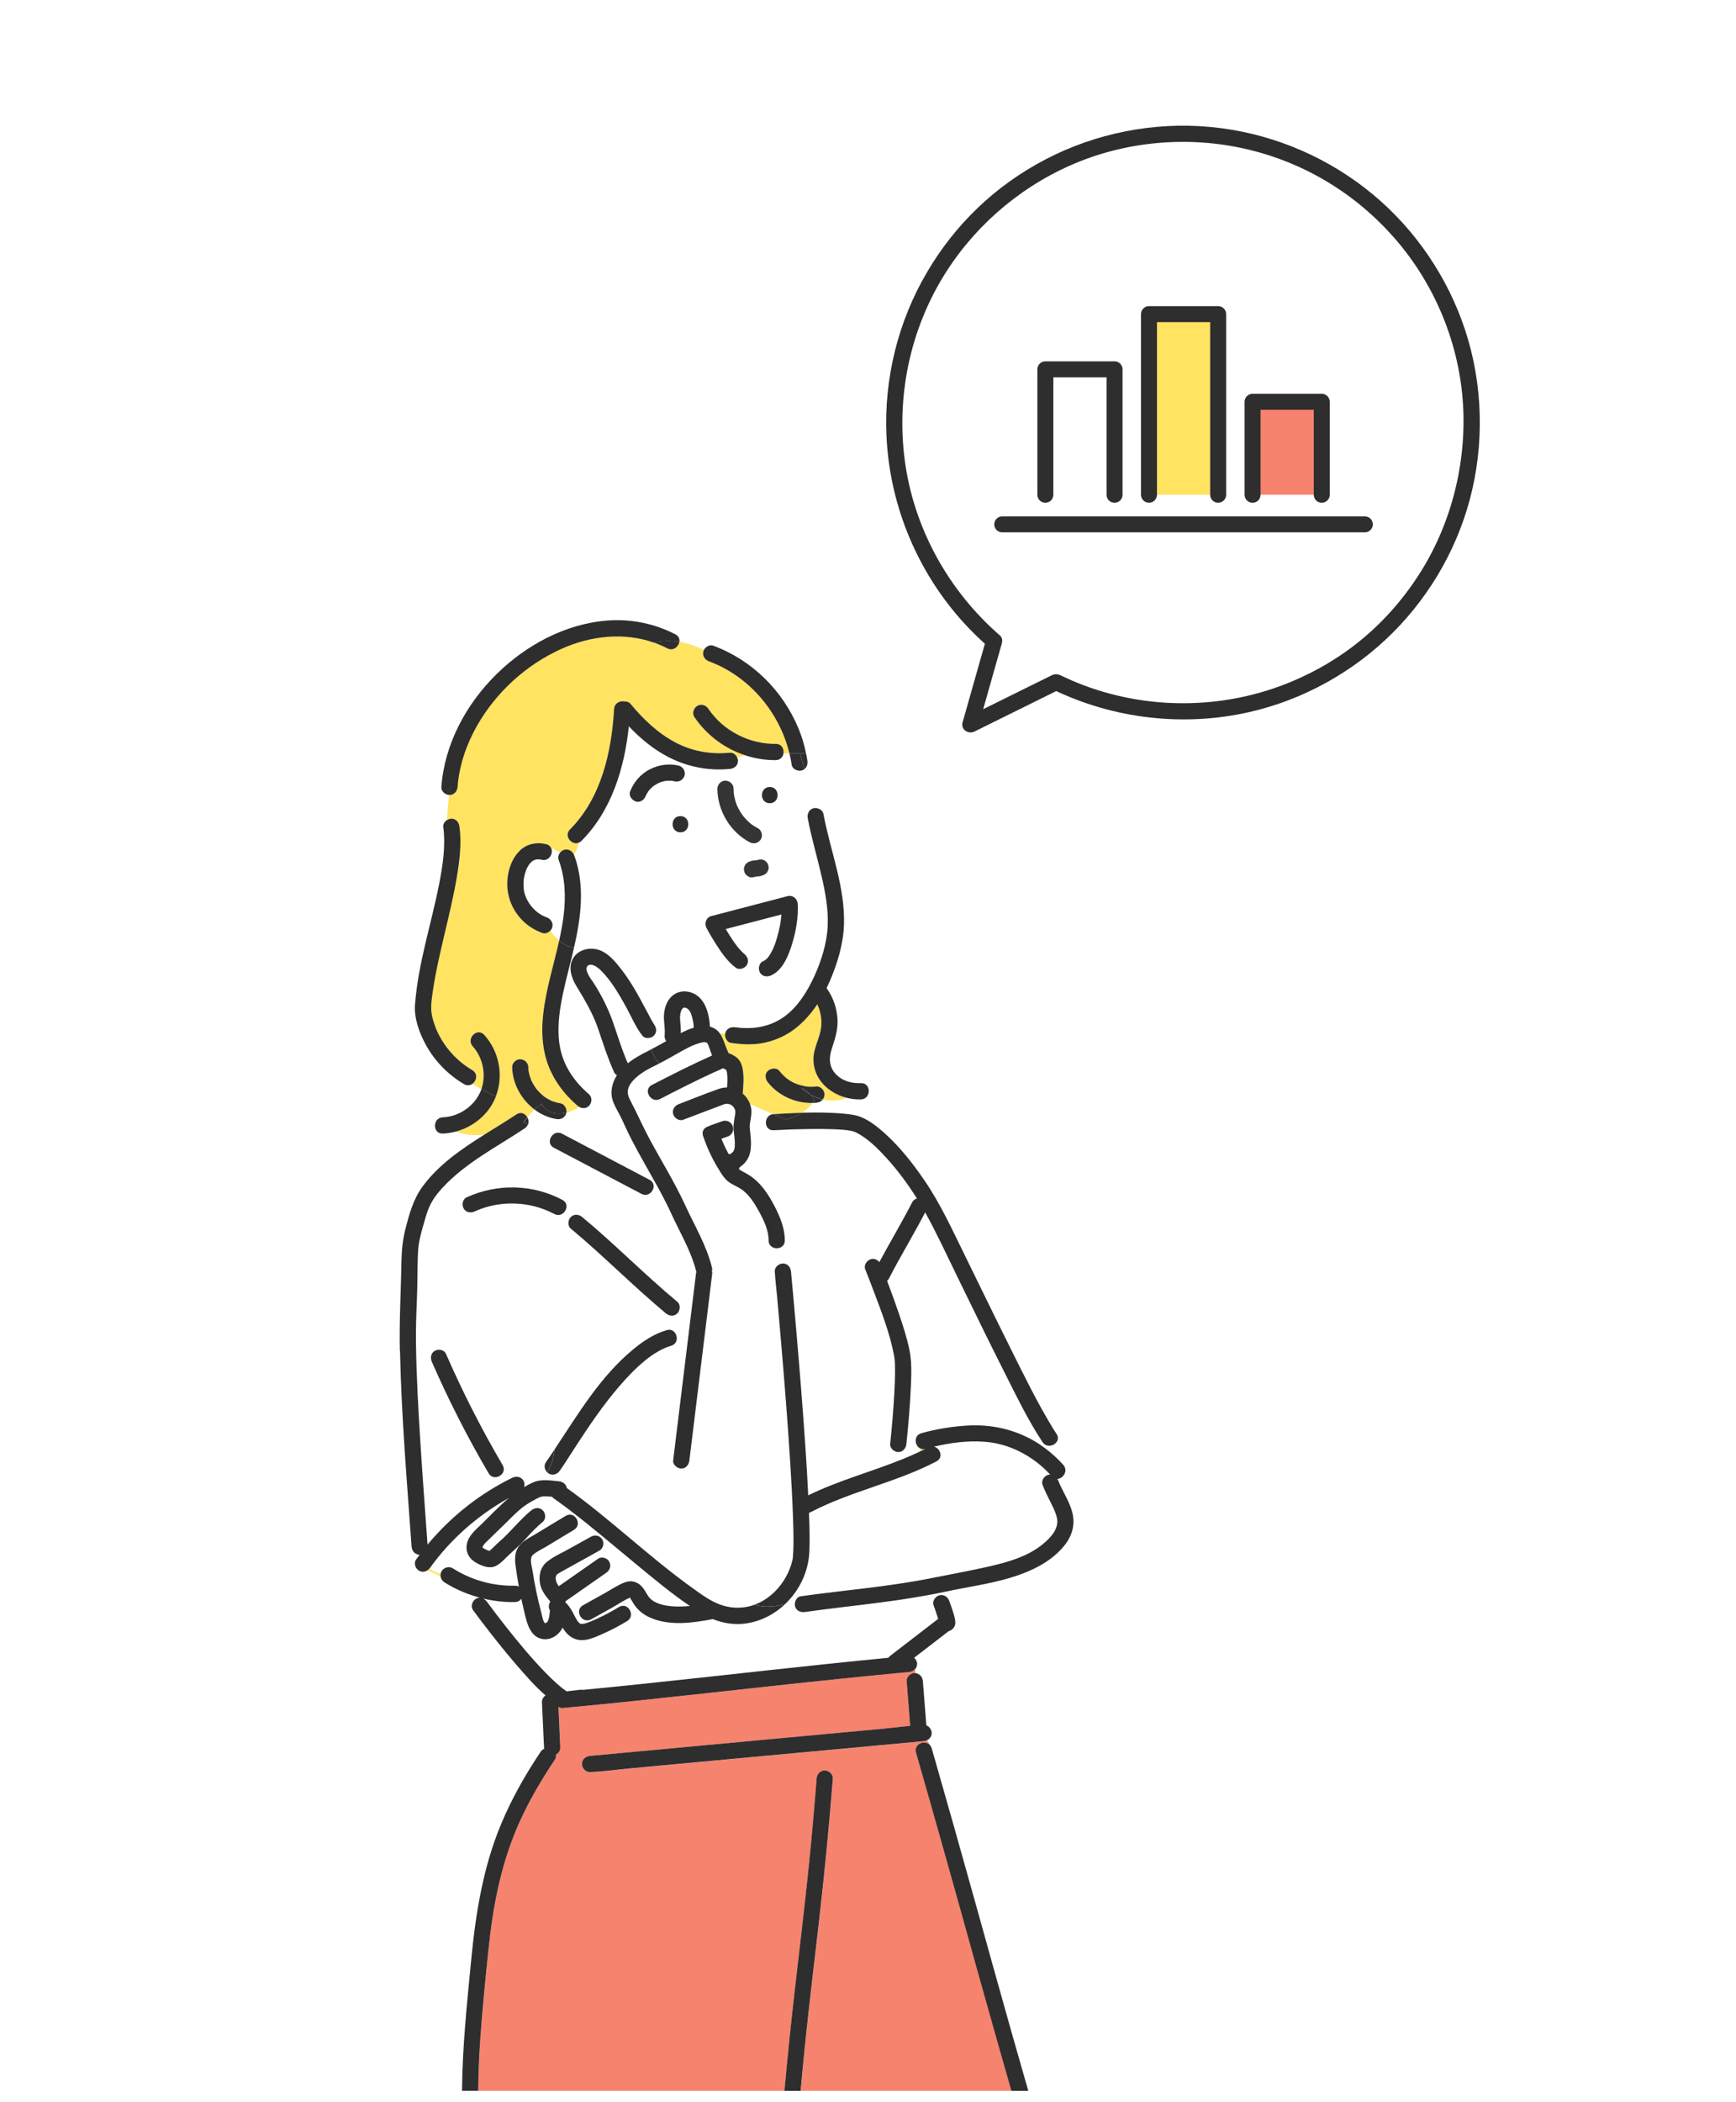 <svg fill="none" height="184" viewBox="0 0 152 184" width="152" xmlns="http://www.w3.org/2000/svg" xmlns:xlink="http://www.w3.org/1999/xlink"><clipPath id="a"><path d="m35 1h95v182h-95z"/></clipPath><path d="m0 0h152v184h-152z" fill="#fff"/><g clip-path="url(#a)"><path d="m87.02 56.106c-5.353-4.634-8.737-11.482-8.737-19.116 0-13.962 11.32-25.279 25.279-25.279 13.959 0 25.279 11.32 25.279 25.279 0 13.959-11.32 25.279-25.279 25.279-3.983 0-7.754-.923-11.107-2.566l-7.509 3.714 2.071-7.314z" fill="#fff"/><path d="m87.535 55.607c-4.523-3.935-7.564-9.447-8.328-15.411-.693-5.418.42-10.982 3.202-15.687 2.603-4.404 6.563-7.916 11.232-10.001 4.819-2.151 10.356-2.651 15.49-1.458 5.135 1.193 9.598 3.935 12.996 7.825 3.399 3.893 5.515 8.876 5.936 14.027.42 5.151-.83 10.592-3.634 15.09-2.804 4.498-6.714 7.745-11.396 9.689-5.515 2.29-11.783 2.483-17.434.554-.793-.27-1.568-.58-2.327-.935-.398-.185-.719-.412-1.159-.207-.034.017-.068.034-.105.051-.523.253-1.043.514-1.563.773l-4.861 2.404c-.327.162-.651.321-.977.483l1.043.801c.605-2.134 1.21-4.268 1.815-6.401.085-.304.173-.608.259-.909.25-.881-1.119-1.256-1.369-.378-.605 2.134-1.21 4.268-1.816 6.401l-.259.909c-.179.628.506 1.068 1.043.801 2.193-1.085 4.384-2.168 6.577-3.253.31-.153.622-.307.932-.46h-.716c5.353 2.605 11.496 3.33 17.303 2.003 4.725-1.08 9.115-3.526 12.542-6.953 3.426-3.427 5.876-7.814 6.952-12.541 1.117-4.898.81-10.121-.943-14.831-1.682-4.523-4.606-8.544-8.421-11.504-3.924-3.046-8.638-4.915-13.587-5.378-4.95-.463-10.019.54-14.434 2.847-4.415 2.307-7.893 5.685-10.342 9.834-2.549 4.313-3.796 9.351-3.569 14.354.259 5.728 2.426 11.243 6.12 15.627.858 1.017 1.796 1.963 2.799 2.836.29.253.719.284 1.006 0 .256-.256.29-.753 0-1.006z" fill="#2e2e2e"/><path d="m59.747 88.289s.009-.009.011-.011c-.011.014-.017.029-.029.043-.006 0-.006-.011.017-.031z" fill="#ffe463"/><path d="m59.776 88.246c0 .009-.006.011-.009.02-.003.003-.006.009-.011.011.006-.011.014-.02.017-.029z" fill="#ffe463"/><path d="m59.612 89.814c-.026-.298-.062-.597-.054-.895 0-.051.006-.1.009-.148 0 0 0-.006 0-.009.017-.094.04-.185.071-.276.003-.011.009-.023.014-.034.02-.037.037-.071.057-.108.006-.009.011-.017.02-.025.006 0 .023-.014.04-.054.006-.009.014-.014.02-.02.003-.003.011-.009.017-.014.023-.011.054-.028.068-.037.009 0 .028 0 .057-.011h.026c.02.006.091.02.114.026.037.02.077.043.114.065.003 0 .023.014.04.028.034.031.068.062.1.097 0 0 .014.014.028.031.023.034.045.068.065.102.025.045.048.094.071.139 0 .006.006.011.006.017.037.097.068.199.097.298.031.114.06.227.082.344.011.057.023.117.031.176.003.017.014.094.017.111.003.031.006.062.009.094.006.048.009.094.011.142 0 .031 0 .062.003.091-.392.117-.773.29-1.137.477.009-.202.009-.401-.009-.608z" fill="#fff"/><path d="m56.807 69.208s-.017.02-.026.026c.04-.054.04-.048.026-.026z" fill="#ffe463"/><path d="m59.879 88.188s.014-.009 0-.003c.006-.003.017-.006.04-.006-.003 0-.006 0-.009 0-.006 0-.017.006-.029.009z" fill="#ffe463"/><path d="m56.781 69.24c-.006.003-.009.009-.011.011.006-.006.009-.011.014-.017z" fill="#ffe463"/><path d="m58.382 68.336s-.006.003-.011.006c0 0 0 0-.003 0 .003 0 .011-.003.014-.006z" fill="#ffe463"/><path d="m58.353 68.344h.014c-.006 0-.011.006-.017.009-.046.011-.103.003.003-.006z" fill="#ffe463"/><path d="m63.593 93.653s-.006-.003-.009-.006c0-.011 0-.023-.003-.045 0 .014.009.034.011.051z" fill="#ffe463"/><path d="m60.371 88.445s.02.023.02.026c0 0-.011-.011-.02-.026z" fill="#ffe463"/><path d="m59.971 88.164c-.017.009-.026.009-.04.014-.009 0-.014 0-.017 0 .02-.003.04-.006.057-.011z" fill="#ffe463"/><path d="m50.834 142.125c-.04-.014-.037-.006 0 0z" fill="#ffe463"/><path d="m42.788 135.789c-.014.009-.026.017-.029.014-.006-.005.009-.008.029-.014z" fill="#ffe463"/><path d="m42.922 135.759c.026-.011.143.057-.006 0z" fill="#ffe463"/><path d="m82.216 141.969v.034c0 .014 0 .025-.003.031 0-.008-.003-.017-.006-.025 0-.012.003-.023.006-.04z" fill="#ffe463"/><path d="m82.21 142.009c-.006.039 0 .042.006.025.006.031.011.06.02.068-.043-.039-.04-.108-.031-.133 0 .014.003.025.006.04z" fill="#ffe463"/><path d="m83.332 141.542s-.026-.023-.037-.034c.017.011.026.023.037.034z" fill="#ffe463"/><path d="m55.176 139.823c-.066-.006-.043-.108 0 0z" fill="#ffe463"/><path d="m36.668 109.011c.006-.042.014-.088 0 0z" fill="#ffe463"/><path d="m81.018 126.822c-.196.1-.392.194-.588.287.068-.105.131-.21.19-.312.114.045.247.062.398.028z" fill="#ffe463"/><path d="m70.874 135.86c.054-1.145.011-2.296-.031-3.441.045-.014.091-.031.136-.054 3.52-1.844 7.501-2.605 11.024-4.449.631-.333.332-1.145-.21-1.29 1.449-.35 2.975-.537 4.447-.426 2.196.165 4.236 1.267 5.722 2.867-.057 0-.114.008-.173.022-.341.094-.636.517-.497.875.219.552.48 1.08.744 1.609.213.423.429.855.523 1.324.179.897-.526 1.665-1.199 2.227-1.333 1.117-3.114 1.617-4.773 1.995-1.679.38-3.381.684-5.069 1.023-3.762.755-7.603 1.039-11.399 1.582-.247.034-.418.25-.486.489-.298.071-.6.145-.898.21 1.259-1.179 2.06-2.844 2.139-4.563z" fill="#fff"/><path d="m42.035 139.846c-.062 0-.125.003-.188.02-.023-.031-.045-.065-.068-.096.085.025.171.054.256.076z" fill="#ffe463"/><path d="m79.361 126.389c.179-1.719.327-3.447.398-5.174.043-1.04.071-2.083-.142-3.106-.213-1.022-.54-2.02-.872-3.008-.338-1.003-.699-2.004-1.077-2.992.065-.051.125-.117.165-.196 1.009-1.955 2.154-3.836 3.171-5.788 1.009 1.807 1.875 3.708 2.784 5.563 1.367 2.796 2.728 5.595 4.128 8.373 1.051 2.08 2.074 4.22 3.364 6.166.199.298.508.366.781.298.131.313.236.628.312.949-.585-.54-1.224-1.017-1.915-1.409-1.744-.989-3.711-1.406-5.708-1.293-1.364.08-2.753.301-4.069.671-.713.201-.6 1.133-.062 1.349-.06.105-.122.211-.19.313-.469.219-.943.423-1.423.616-.031-.227-.057-.451-.085-.679.256-.108.415-.366.443-.656z" fill="#fff"/><path d="m64.767 102.16c.028-.017.057-.034.082-.051.199-.14.349-.287.494-.481.19-.255.31-.559.364-.872.111-.653.02-1.298-.045-1.952-.034-.335.006-.46.054-.759.051-.324.111-.648.068-.977-.02-.153-.06-.301-.111-.443.699.307 1.367.608 2.034.892-.881.08-.875 1.469.029 1.415.057-.003.116-.006.173-.009 1.017-.054 2.037-.088 3.057-.1.67-.009 1.344-.006 2.014.02.298.011.597.028.895.054.082.009.165.017.244.026.023 0 .051.006.071.009.091.014.182.028.273.045.099.02.196.045.293.071.034.009.068.023.102.034-.142-.048 0 0 .057.031.31.15.602.341.884.545.645.471 1.244 1.079 1.79 1.679 1.003 1.099 1.898 2.304 2.685 3.568-.168.049-.318.154-.401.316-.918 1.778-1.943 3.497-2.889 5.259-.171-.222-.432-.347-.739-.262-.341.094-.639.518-.497.876.222.551.435 1.108.645 1.665.725 1.923 1.517 3.906 1.889 5.935.009.045.037.267.037.247.006.068.014.139.02.208.017.241.02.483.023.721 0 .642-.023 1.282-.057 1.921-.08 1.534-.21 3.068-.369 4.597-.04.384.358.71.71.71.1 0 .188-.019.267-.054.028.228.057.452.085.679-2.722 1.103-5.592 1.862-8.234 3.157-.06-1.216-.128-2.432-.207-3.645-.233-3.569-.52-7.135-.83-10.698-.151-1.747-.304-3.494-.469-5.239-.037-.383-.295-.71-.71-.71-.077 0-.153.017-.227.045-.105-.454-.205-.912-.284-1.372.347-.011.685-.236.685-.685-.006-1.02-.384-1.989-.841-2.884-.438-.855-.958-1.707-1.673-2.361-.358-.329-.742-.565-1.173-.784-.136-.071-.244-.142-.341-.222.028-.051.054-.105.071-.162z" fill="#fff"/><path d="m47.857 80.29c-.708-.253-1.293-.79-1.657-1.443-.347-.622-.398-1.122-.349-1.796 0-.037.003-.054.003-.065 0-.006.003-.017.009-.045.011-.068.023-.134.037-.202.034-.156.074-.312.125-.466.017-.051.037-.105.057-.156.009-.011.057-.128.065-.145.057-.114.125-.225.199-.33.011-.011.082-.099.097-.114.04-.043.085-.082.128-.122.023-.017.08-.057.088-.062.04-.023.082-.045.122-.065.014 0 .151-.045.173-.051.017-.006.031-.009.037-.011h.037c.216-.006.241 0 .404.037.662.153 1.04-.563.824-1.026.276.097.54.236.793.389-.148.176-.219.415-.139.634.577 1.574.639 3.208.44 4.864-.091.744-.227 1.48-.392 2.213-.287-.25-.548-.554-.79-.867.085-.085.151-.19.182-.304.108-.389-.136-.744-.497-.875z" fill="#fff"/><path d="m36.432 117.51c.037 2.972.21 5.944.398 8.913.185 2.927.406 5.85.617 8.774 2.034-2.443 4.56-4.455 7.427-5.853.344-.168.767-.094.972.256.097.162.114.375.063.562.395-.233.81-.471 1.264-.557.134-.025.267-.036.401-.042.122-.233.239-.458.347-.676-.23-.219-.324-.606-.136-.878.256-.367.506-.742.756-1.114 0-.048.009-.094.009-.145 0 .048-.006.097-.009.145 2.06-3.097 3.986-6.37 6.879-8.768.881-.73 1.85-1.378 2.961-1.699.327-.094.582.034.73.247.375-.111.79-.139 1.219-.148l.074-.614c-.392-.309-.776-.63-.975-1.133-.031.065-.071.128-.122.176-.293.293-.708.247-1.006 0-2.861-2.378-5.467-5.038-8.328-7.419-.295-.244-.253-.75 0-1.005.293-.293.707-.248 1.006 0 2.861 2.378 5.467 5.037 8.328 7.418.239.196.256.56.122.83.202.503.582.824.975 1.133l.295-2.406c.082-.674.165-1.347.247-2.023.006-.054.017-.105.031-.156 0-.006-.006-.012-.006-.02-.446-1.804-1.398-3.356-2.162-5.026-.381-.833-.807-1.646-1.247-2.447l-.338-.136c.105.506-.452 1.116-1.06.798-2.236-1.176-4.472-2.355-6.708-3.531-.321-.168-.639-.339-.96-.506-.443-.233-.426-.705-.19-1.015l-2.063-1.031c-.045.134-.136.259-.281.355-2.469 1.642-5.214 3.029-7.239 5.242-.446.486-.841 1.02-1.117 1.634-.216.486-.415 1.219-.582 1.807-.136.477-.256.96-.335 1.452-.006.043-.014.085-.02.125v.02c-.009.094-.02.187-.028.281-.017.21-.028.421-.037.631-.043 1.27-.028 2.543-.082 3.813-.054 1.25-.1 2.492-.082 3.742zm5.137-11.479c-.349.16-.764.1-.972-.255-.179-.307-.097-.81.256-.972 2.674-1.23 5.79-1.165 8.396.225.807.429.091 1.656-.716 1.227-2.122-1.131-4.771-1.23-6.964-.225zm-3.498 12.204c.301-.176.818-.1.972.255 1.46 3.345 3.12 6.601 4.966 9.749.463.79-.764 1.506-1.227.716-1.847-3.148-3.506-6.404-4.967-9.749-.153-.352-.102-.761.256-.971z" fill="#fff"/><path d="m64.006 91.283c1.009.139 1.978.199 2.981-.028.972-.222 1.87-.628 2.657-1.239.753-.585 1.384-1.315 1.918-2.114.281.6.406 1.253.344 1.932-.088.994-.682 1.864-.682 2.884 0 1.742 1.335 2.963 2.895 3.367-.659.293-1.392.312-2.083.151.088-.111.142-.253.151-.423.017-.355-.341-.75-.71-.71-.179.02-.358.028-.537.026-.085 0-.171-.006-.253-.014-.037-.003-.074-.009-.114-.011 0 0 0 0-.006 0-.31-.062-.608-.136-.903-.25-.02-.011-.134-.06-.162-.074-.077-.037-.151-.08-.224-.119-.142-.082-.276-.173-.409-.27-.009-.006-.017-.014-.028-.023-.028-.023-.057-.048-.085-.074-.062-.057-.125-.114-.185-.173-.119-.119-.23-.247-.335-.381-.244-.312-.75-.233-1.006 0-.307.281-.227.713 0 1.006.909 1.162 2.429 1.853 3.907 1.804-.236.307-.546.605-.912.852-.835.026-1.665.071-2.489.119-.009 0-.017.003-.028.006-.668-.284-1.335-.585-2.034-.892-.131-.355-.352-.668-.636-.909.06-.742.128-1.497-.02-2.233-.077-.389-.261-.759-.597-.986-.205-.139-.406-.244-.614-.312-.304-.583-.438-1.287-.81-1.779.168.034.335.057.503.071-.051.33.151.761.506.81z" fill="#ffe361"/><path d="m46.237 98.411 2.063 1.031c.196-.256.543-.404.909-.21 2.236 1.177 4.472 2.356 6.708 3.532.321.168.639.338.96.506.202.105.307.261.344.429l.338.136c-.747-1.358-1.537-2.69-2.248-4.068-.301-.583-.574-1.176-.847-1.773-.241-.528-.568-1.011-.773-1.557-.301-.807-.111-1.634.327-2.324-.102-.057-.188-.139-.239-.247-.563-1.244-.969-2.529-1.406-3.819-.458-1.347-1.156-2.503-1.895-3.722-.435-.722-.761-1.651-.295-2.438.418-.708 1.29-.955 2.06-.784.801.176 1.395.81 1.895 1.418.48.582.909 1.208 1.301 1.853.406.668.776 1.358 1.142 2.049.145.276.29.554.44.827.057.102.114.205.176.307.037.06.213.295.054.099.239.298.293.713 0 1.006-.153.153-.409.23-.636.199.176.315.293.659.415.992.44-.23.875-.469 1.31-.713-.02-.026-.04-.051-.057-.082-.097-.182-.1-.347-.071-.548-.026.171 0-.074 0-.111 0-.071 0-.139 0-.21-.006-.162-.017-.321-.034-.48-.026-.293-.06-.588-.037-.884.043-.582.233-1.193.673-1.6.537-.494 1.262-.557 1.909-.261.574.261.932.79 1.145 1.361.182.486.273 1.026.298 1.551.381.091.636.29.827.543.168.034.335.057.503.071.003-.023.006-.045.011-.065.114-.409.491-.548.875-.497 1.489.204 2.961-.009 4.214-.881 1.242-.867 2.1-2.267 2.716-3.62.608-1.338 1.091-2.89 1.156-4.367.068-1.506-.219-2.998-.557-4.455-.384-1.659-.878-3.296-1.188-4.972-.071-.378.105-.767.497-.875.153-.043.33-.02.486.048-.392-1.165-.867-2.301-1.262-3.483-.068.057-.153.102-.253.131-.335.091-.818-.114-.875-.497-.048-.335-.119-.668-.199-.997h-.523c-.051.307-.276.58-.676.585-.929.011-1.844-.142-2.711-.432-.219.077-.443.139-.673.188.048.1.08.205.08.307 0 .415-.327.673-.71.71-1.881.185-3.753-.188-5.43-1.063-1.287-.67-2.418-1.611-3.415-2.665-.395 3.662-1.506 7.365-4.148 10.024-.074.074-.153.125-.233.159-.088.378-.227.742-.42 1.08.006.011.011.023.017.037.955 2.611.591 5.387-.011 8.035-.062.276-.125.548-.193.818-.344 1.404-.727 2.799-.972 4.225-.21 1.227-.304 2.611-.051 3.816.341 1.619 1.267 2.932 2.523 4.015.29.25.256.747 0 1.006-.244.244-.585.253-.861.097-.355.23-.742.404-1.128.5-.003.02-.006.04-.011.06-.128.398-.48.563-.875.497-.699-.117-1.347-.415-1.907-.833-.219.21-.423.443-.619.688.099.185.131.409.06.614zm20.38-24.938c-.216.335-.619.44-.972.256-1.708-.898-2.818-2.762-2.833-4.683-.003-.372.33-.727.71-.71.386.017.707.313.71.71 0 .1.003.202.011.301.003.051.011.1.014.151v.011.009c.034.199.074.395.131.588.025.088.054.173.085.259.017.048.034.094.054.142 0 .009.003.011.006.014 0 .003 0 .006.006.009.091.182.176.361.281.534.048.077.097.153.148.227.028.043.06.082.088.122.003.006.003.006.006.009.003.006.006.009.011.014.128.156.261.304.406.443.074.068.148.136.225.202.031.026.062.051.094.077-.122-.099.034.023.048.034.165.117.335.219.514.313.33.173.457.659.256.972zm-1.449 2.429c.023-.057.048-.114.071-.171.062-.108.148-.19.256-.256.102-.045.21-.097.321-.125.102-.026.207-.037.312-.045.043-.003.085-.003.128-.006.02-.006.04-.011.06-.017.06-.026.119-.043.185-.045.094-.02.188-.017.284.011.094.023.173.065.242.128.077.051.139.117.182.199.088.165.131.364.071.548-.023.057-.048.114-.071.171-.062.108-.148.19-.256.256-.102.045-.21.097-.321.125-.102.026-.207.037-.312.045-.043.003-.085.003-.128.006-.02.006-.04.011-.06.017-.06.026-.119.043-.185.045-.094.02-.188.017-.284-.011-.094-.023-.173-.065-.241-.128-.077-.051-.139-.117-.182-.199-.088-.165-.131-.364-.071-.548zm2.23-5.6c-.915 0-.915-1.421 0-1.421.915 0 .915 1.421 0 1.421zm-5.117 9.879c1.944-.509 3.89-1.014 5.833-1.523.278-.074.557-.145.835-.219.466-.122.872.224.898.685.065 1.142-.151 2.35-.477 3.441-.304 1.014-.816 2.35-1.861 2.813-.349.156-.764.102-.972-.256-.074-.125-.1-.287-.085-.446-.366.014-.705-.102-1.043-.253-.006.009-.009.017-.011.028-.176.301-.662.486-.972.256-.727-.545-1.256-1.315-1.742-2.074-.293-.458-.571-.929-.824-1.409-.21-.398-.037-.923.423-1.043zm-2.705-8.751c.915 0 .915 1.421 0 1.421-.915 0-.915-1.421 0-1.421zm-4.41-2.148c.321-.827.909-1.514 1.699-1.926s1.696-.548 2.566-.335c.361.088.611.517.497.875-.122.375-.486.591-.875.497-.045-.011-.091-.023-.136-.031-.017-.003-.074-.011-.088-.014-.037-.003-.074-.006-.111-.009-.085-.003-.168-.003-.253 0-.031 0-.065.003-.097.006-.006.003-.014.006-.023.009-.057.017-.153.02-.196.028-.082.02-.165.043-.244.068-.065.02-.131.045-.196.071-.043.02-.082.04-.125.062-.139.071-.267.156-.395.244-.028.025-.06.048-.088.077-.057.051-.114.105-.165.159-.043.045-.085.099-.128.148-.006.009-.014.02-.028.031-.023.031-.043.062-.063.094-.043.065-.08.131-.116.199-.023.04-.04.082-.06.122v.003c-.134.344-.483.622-.875.497-.335-.108-.639-.503-.497-.875z" fill="#fff"/><path d="m56.747 91.988c-.611.304-1.236.642-1.773 1.077-.52-1.171-.875-2.389-1.298-3.597-.426-1.216-1.003-2.358-1.699-3.444-.185-.287-.864-1.122-.537-1.472.315-.341.929.134 1.179.384.929.932 1.605 2.114 2.236 3.259.446.813.813 1.722 1.395 2.452.091.117.225.179.367.199.176.315.293.659.415.992-.094.048-.188.102-.284.151z" fill="#fff"/><path d="m37.883 86.834c.244-1.696.636-3.367 1.028-5.035.389-1.651.793-3.299 1.074-4.972.247-1.463.438-2.978.241-4.458-.051-.381-.284-.71-.71-.71-.122 0-.25.043-.364.111.011-.73.091-1.466.171-2.191.009 0 .02.003.028.003.404 0 .682-.327.71-.71.139-1.841.759-3.674 1.676-5.302 1.676-2.969 4.33-5.393 7.441-6.788 2.551-1.142 5.455-1.458 8.075-.537-.06.014-.119.023-.179.037.06-.014.119-.026.179-.037.395.139.787.304 1.168.503.517.267.994-.134 1.063-.568.753.119 1.469.375 2.148.708-.02.04-.037.082-.048.122-.108.392.136.742.497.875 3.518 1.301 6.171 4.444 7.041 8.061h-.523c.065-.395-.159-.841-.676-.835-2.321.026-4.603-1.139-5.901-3.071-.216-.318-.622-.46-.972-.256-.315.185-.469.653-.256.972 1.063 1.577 2.64 2.753 4.418 3.344-.219.077-.443.139-.673.188-.119-.239-.361-.429-.631-.404-1.671.165-3.316-.119-4.802-.915-1.534-.821-2.796-2.037-3.898-3.364-.125-.151-.318-.213-.509-.205-.398-.091-.898.128-.929.662-.219 3.751-1.125 7.785-3.858 10.535-.571.577.151 1.426.773 1.162-.088.378-.227.742-.42 1.08-.142-.341-.474-.565-.858-.46-.136.037-.261.125-.355.239-.25-.153-.517-.295-.793-.389-.074-.162-.219-.293-.446-.344-.818-.19-1.628-.04-2.262.531-.892.804-1.244 2.256-1.119 3.418.188 1.759 1.389 3.233 3.046 3.824.244.088.511-.011.691-.193.241.312.503.619.79.867-.474 2.145-1.151 4.262-1.398 6.452-.153 1.369-.108 2.79.321 4.109.5 1.54 1.472 2.85 2.691 3.895.045.04.094.071.142.097-.355.23-.742.404-1.128.5.068-.332-.159-.756-.509-.815-.222-.037-.44-.091-.651-.168-.009 0-.037-.014-.065-.023-.02-.009-.1-.043-.114-.048-.097-.045-.193-.097-.284-.151-.094-.054-.185-.111-.273-.173-.037-.026-.074-.051-.108-.08-.017-.014-.031-.025-.048-.04-.165-.139-.321-.29-.463-.452-.043-.048-.082-.097-.122-.145-.003-.006-.006-.006-.009-.009-.003-.006-.006-.009-.011-.017-.06-.088-.122-.176-.179-.27-.057-.091-.111-.185-.159-.281-.026-.048-.048-.097-.071-.145-.006-.011-.017-.04-.025-.062-.071-.19-.134-.384-.179-.582-.011-.051-.023-.105-.031-.159 0-.011-.006-.023-.009-.034 0 .003 0 .006.006.011-.034-.085-.02-.233-.023-.324-.011-.398-.315-.693-.71-.71-.375-.017-.722.338-.71.71.04 1.443.807 2.827 1.958 3.688-.219.21-.423.443-.619.688-.173-.321-.548-.517-.94-.259-.903.602-1.855 1.176-2.799 1.767-.85.128-1.756.037-2.56-.259 1.506-.392 2.83-1.443 3.461-2.89.028-.062.048-.125.074-.188.207.117.406.239.591.375-.185-.139-.384-.259-.591-.375.708-1.827.298-3.935-1.014-5.393-.614-.682-1.617.327-1.006 1.006.892.989 1.199 2.489.756 3.748-.27-.139-.537-.29-.79-.463.372-.27.503-.898-.011-1.202-1.401-.824-2.517-2.088-3.154-3.586-.088-.207-.205-.548-.279-.816-.034-.131-.068-.261-.094-.392-.009-.043-.04-.247-.045-.276-.062-.588.026-1.182.111-1.764z" fill="#ffe361"/><path d="m37.62 137.261c.259.241.602.372.966.468-.017.086-.017.168 0 .25l-1.156-.542c.071-.048.136-.108.193-.179z" fill="#ffe463"/><path d="m82.237 139.63c-.349.097-.628.514-.497.875.131.364.261.727.372 1.097.009.031.017.065.026.096-.074.057-.145.111-.219.168-1.315 1.014-2.634 2.026-3.949 3.04-.074.057-.139.122-.193.193-1.551.151-3.1.304-4.648.466-7.367.768-14.723 1.634-22.096 2.344-.06-.014-.122-.025-.188-.017-.412.049-.824.097-1.233.145-.006-.003-.009-.008-.014-.011-.08-.051-.156-.105-.233-.162-.037-.028-.077-.057-.114-.085-.003-.003-.006-.006-.011-.009-.156-.125-.312-.255-.463-.389-.341-.304-.668-.622-.986-.949-1.256-1.284-2.407-2.676-3.518-4.086-.551-.699-1.063-1.361-1.637-2.148-.094-.128-.216-.227-.349-.287.915.219 1.858.33 2.804.31.256-.006.438-.122.551-.284.06.278.122.557.188.832.244 1.012.477 2.586 1.779 2.702.602.054 1.168-.284 1.506-.77.054-.079.099-.162.139-.244.25.412.565.776 1.026.966.841.35 1.705-.077 2.475-.412.744-.324 1.463-.705 2.156-1.128.778-.477.065-1.705-.716-1.227-.634.386-1.287.736-1.963 1.042-.315.143-.634.285-.966.384-.139.04-.253.06-.395.051-.011 0-.017 0-.026-.003-.043-.02-.08-.045-.122-.068 0 0-.003 0-.006 0-.003-.006-.009-.011-.014-.02-.034-.04-.071-.074-.105-.113-.011-.015-.028-.037-.04-.057-.028-.046-.06-.091-.085-.137-.117-.193-.213-.395-.318-.593-.179-.336-.392-.66-.668-.915.017-.029.031-.057.043-.088 1.185-.827 2.37-1.657 3.554-2.484.327-.227.446-.608.256-.971-.171-.321-.665-.469-.972-.256-1.148.801-2.296 1.602-3.444 2.406-.011-.017-.025-.034-.04-.051-.06-.093-.148-.253-.171-.309.014.039-.034-.123-.034-.123 0-.011-.014-.079-.023-.116 0-.037-.006-.119-.003-.117 0-.017 0-.034 0-.045.009-.054.023-.108.04-.159.006-.011.011-.023.02-.034.023-.031.031-.046.031-.051.009-.006.023-.017.04-.032.009-.008.043-.034.051-.042.099-.071.207-.128.312-.188 1.108-.619 2.219-1.233 3.33-1.849.335-.188.446-.645.256-.972-.196-.335-.636-.441-.972-.256-.665.37-1.333.739-1.997 1.108-.619.344-1.313.648-1.867 1.094-.588.472-.75 1.216-.614 1.929.117.603.503 1.106.901 1.56-.151.23-.188.532-.031.77-.006.034-.014.066-.017.102-.017.188-.065 1.066-.426 1.006-.142-.022-.284-.77-.315-.883-.324-1.219-.582-2.458-.773-3.705-.057-.364-.295-1.083.028-1.373.355-.318.858-.537 1.267-.784.778-.472 1.551-.946 2.333-1.412.784-.469.071-1.696-.716-1.227-.901.537-1.793 1.088-2.693 1.628-.457.272-.983.525-1.333.937-.435.515-.457 1.137-.372 1.773.082.622.179 1.242.293 1.856-.094-.049-.205-.08-.338-.077-1.935.04-3.821-.489-5.455-1.526-.324-.207-.784-.068-.972.256-.04.068-.062.139-.077.213-.364-.097-.705-.227-.966-.469.011-.014.026-.028.037-.043 1.816-2.528 4.197-4.611 6.913-6.12-.835.694-1.588 1.498-2.361 2.254-.528.514-1.199 1.037-1.335 1.807-.134.752.256 1.329.901 1.667.503.265 1.137.506 1.679.213.449-.241.787-.662 1.159-.997.5-.452.986-.886 1.438-1.389.463-.517.935-1.015 1.475-1.455.298-.244.25-.756 0-1.006-.29-.29-.707-.241-1.006 0-1.028.836-1.821 1.907-2.83 2.768-.278.238-.571.582-.83.772 0 0-.006.003-.009.006-.02-.006-.04-.011-.06-.017-.182-.054-.315-.125-.486-.23-.023-.014-.037-.028-.043-.034-.003-.006-.006-.011-.009-.014 0-.032-.006-.046.026-.111.088-.19.273-.344.42-.489.506-.494 1.014-.986 1.52-1.477.48-.469.949-.963 1.472-1.387.398-.321.864-.579 1.315-.818.028-.014.193-.094.199-.1.051-.019.102-.039.153-.054.04-.011.082-.019.125-.028.011 0 .114-.011.153-.014.23-.006.463.011.693.034.045.054.099.105.159.148.449.312.886.636 1.321.966 2.034 1.545 3.975 3.216 5.947 4.838 1.509 1.242 3.026 2.515 4.651 3.612-.361.031-.725.054-1.088.048-.781-.011-1.688-.139-2.25-.58-.352-.278-.452-.605-.716-.98-.395-.557-1-.804-1.659-.551-.636.244-1.236.656-1.83.989-.605.338-1.213.673-1.818 1.011-.798.446-.082 1.671.716 1.228.605-.339 1.213-.674 1.818-1.012.514-.287 1.043-.659 1.591-.886 0 .005.003.008.006.017.026.082.097.167.139.244.125.227.264.438.432.636.273.321.628.589 1.006.773 1.722.847 3.827.563 5.657.208.827.329 1.719.494 2.611.414 1.276-.113 2.432-.63 3.412-1.446.1-.082.196-.167.29-.258.298-.068.6-.142.898-.211-.037.131-.043.268-.011.387.111.403.494.551.875.497 2.193-.312 4.43-.545 6.64-.835 1.869-.245 3.725-.534 5.569-.924l.097.39c-.159-.108-.355-.151-.565-.094z" fill="#fff"/><path d="m65.141 83.482c.134.099-.074-.068-.097-.091-.068-.062-.134-.131-.196-.199-.108-.116-.278-.324-.335-.395-.247-.324-.474-.668-.69-1.014-.097-.153-.188-.307-.281-.463 1.625-.423 3.25-.85 4.876-1.273-.045.662-.179 1.296-.372 1.98-.153.54-.295.949-.557 1.404-.057.102-.122.199-.185.295-.011.017-.025.037-.04.051-.037.043-.074.088-.114.128-.031.034-.156.128-.162.139-.065.04-.128.077-.199.108-.207.091-.315.304-.338.528-.367.014-.705-.102-1.043-.253.188-.349.031-.719-.267-.943z" fill="#fff"/><path d="m47.923 128.882c.037.034.077.068.119.093.349.205.753.06.972-.255.489-.705.943-1.435 1.409-2.154 1.176-1.807 2.389-3.6 3.799-5.237.705-.818 1.458-1.605 2.299-2.287.656-.534 1.466-1.031 2.233-1.253.554-.159.608-.764.352-1.122.375-.111.79-.139 1.219-.148-.236 1.921-.469 3.842-.705 5.762-.224 1.847-.452 3.691-.676 5.538-.045.383.364.71.71.71.418 0 .665-.329.71-.71.082-.673.165-1.347.247-2.023.358-2.927.716-5.856 1.074-8.782.225-1.847.452-3.691.676-5.538.009-.071 0-.142-.023-.207.026-.103.028-.219 0-.344-.48-1.941-1.509-3.631-2.333-5.427-.952-2.071-2.168-4.001-3.236-6.012-.54-1.017-1-2.071-1.537-3.091-.202-.381-.338-.713-.222-1.114.094-.324.31-.608.565-.858.577-.565 1.324-.935 2.04-1.287.043-.02.082-.043.125-.065.057.051.117.102.185.145-.068-.045-.128-.094-.185-.145.679-.341 1.324-.736 1.989-1.099.355-.193.713-.386 1.091-.534.199-.077.401-.136.605-.19.114-.029.165-.045.347-.029-.105-.011.179.071.102.029.068.037.045.031.065.062.051.082.1.202.145.33.085.25.168.497.261.742-1.784.798-3.529 1.685-5.265 2.577-.816.418-.094 1.645.716 1.228 1.56-.801 3.12-1.6 4.714-2.33.225-.102.466-.19.682-.31.151-.082.159-.023.366.088.009.006.014.009.023.014.003.031.006.026.009.009.014.045.031.1.043.136 0 .011.02.105.026.128.054.415.034.841 0 1.262-.222 0-.449.031-.673.108-1.193.415-2.367.898-3.546 1.347-.361.136-.605.474-.497.875.094.344.514.634.875.497.503-.19 1.003-.381 1.506-.571.617-.233 1.233-.469 1.85-.702.068-.026.136-.054.205-.077.011-.003.023-.009.037-.014.102-.031.136-.034.162-.034s.182.011.176.006c.04.009.082.02.122.031.02.006.034.009.048.014.006.003.011.006.026.014.048.026.097.054.142.085-.009 0 .119.119.139.134.011.026.125.227.097.153.011.026.04.153.054.196 0 .037 0 .105 0 .099 0 .045-.006.091-.009.136 0 .026-.003.04-.003.051 0 .014-.006.034-.011.062-.043.27-.091.537-.119.81-.054.523.091 1.063.102 1.588.003.136 0 .272-.011.406v.025c0 .009-.003.015-.006.023-.011.043-.017.085-.028.128-.031.119-.082.213-.176.307-.009.003-.097.074-.105.079-.04.026-.08.046-.116.071-.034-.014-.071-.025-.108-.034-.233-.429-.443-.869-.625-1.324.171-.062.341-.122.514-.185.119-.034.224-.094.312-.182.037-.048.074-.097.111-.145.105-.162.114-.366.071-.548-.04-.17-.179-.338-.327-.423-.082-.051-.171-.08-.264-.085-.094-.02-.188-.017-.284.011-.043.014-.088.031-.131.045-.301.108-.602.216-.906.324-.071.02-.134.051-.193.091-.364.08-.662.395-.509.847.335.983.764 1.935 1.307 2.819.247.406.503.861.878 1.162.327.261.708.403 1.06.619.75.458 1.242 1.27 1.654 2.018.429.772.838 1.63.841 2.531 0 .469.375.696.736.685.08.463.179.918.284 1.372-.276.1-.511.364-.483.665.003.031.009.06.009.091.034.679.125 1.361.188 2.037.122 1.35.241 2.702.355 4.052.298 3.52.58 7.046.801 10.572.102 1.608.19 3.217.244 4.825.037 1.079.077 2.168 0 3.247-.006.091-.014.182-.023.273v.034c-.006.017-.011.04-.02.08-.119.539-.321 1.057-.594 1.537-.534.946-1.318 1.733-2.29 2.224-.139.072-.281.131-.426.182-.068-.022-.136-.045-.204-.071.068.029.136.049.204.071-.875.324-1.835.35-2.736.086-.992-.29-1.861-.938-2.691-1.535-3.816-2.733-7.197-6.032-11.015-8.762-.057-.341-.355-.56-.699-.591-.452-.043-.915-.111-1.369-.091.122-.233.239-.458.347-.676z" fill="#fff"/><path d="m80.097 146.445c-.364-.017-.739.338-.71.71.102 1.304.205 2.605.307 3.91-.81.073-1.619.181-2.421.255-2.432.225-4.861.452-7.293.676-2.81.262-5.623.523-8.433.782-2.324.216-4.645.432-6.97.648-.966.091-1.935.179-2.901.27-.384.036-.71.295-.71.71 0 .358.327.744.71.71.017 0 .034-.003.051-.005 1.179-.035 2.373-.219 3.549-.33 2.429-.225 4.861-.452 7.293-.676 2.81-.262 5.623-.523 8.433-.782 2.324-.216 4.645-.432 6.97-.645.966-.091 1.935-.179 2.901-.27.102-.008.202-.036.293-.076.091.13.179.264.259.403-.438-.477-1.429-.094-1.21.668.79 2.753 1.574 5.506 2.35 8.262 1.065 3.785 2.114 7.572 3.174 11.357.932 3.333 1.875 6.66 2.827 9.987h-18.457c.111-1.242.23-2.483.355-3.725.375-3.691.827-7.37 1.25-11.055.48-4.174.892-8.357 1.216-12.547.029-.384-.349-.711-.71-.711-.406 0-.682.327-.71.711-.196 2.523-.418 5.046-.676 7.563-.375 3.691-.827 7.37-1.25 11.055-.332 2.898-.631 5.802-.892 8.709h-26.819c.009-1.503.077-3.006.179-4.509.176-2.537.432-5.069.69-7.598.207-2.043.494-4.08.963-6.08.426-1.816 1-3.6 1.767-5.305.861-1.918 1.929-3.733 3.097-5.478.108-.162.134-.318.111-.46.224-.125.389-.369.378-.622-.009-.168-.014-.333-.023-.5-.045-1.023-.094-2.043-.139-3.066.111.077.244.122.384.108 2.154-.199 4.304-.415 6.455-.639 7.953-.83 15.891-1.776 23.855-2.512.204-.02.389-.102.52-.239.017.117.037.231.057.347-.023-.003-.045-.009-.068-.009z" fill="#f6836e"/><path d="m36.333 136.52c.023 0 .046.005.069.008-.011.014-.02.026-.031.04-.014-.014-.026-.031-.04-.048z" fill="#fff"/><g fill="#2e2e2e"><path d="m59.484 56.177c-.071.435-.545.835-1.063.568-.381-.196-.77-.364-1.168-.503.778-.171 1.52-.179 2.23-.065z"/><path d="m43.461 59.021c2.614-2.577 6.077-4.441 9.777-4.711 2.04-.148 4.083.273 5.901 1.213.295.153.386.412.347.659-.71-.114-1.455-.105-2.23.065-2.62-.921-5.523-.605-8.075.537-3.111 1.392-5.765 3.819-7.441 6.788-.918 1.628-1.537 3.461-1.676 5.302-.028.384-.307.71-.71.71-.009 0-.02 0-.028-.003.071-.656.134-1.304.134-1.932 0 .625-.065 1.273-.134 1.932-.352-.017-.71-.333-.682-.708.284-3.756 2.162-7.234 4.819-9.854z"/><path d="m67.399 68.883c.915 0 .915 1.421 0 1.421-.915 0-.915-1.421 0-1.421z"/><path d="m59.577 71.43c.915 0 .915 1.421 0 1.421s-.915-1.421 0-1.421z"/><path d="m62.282 80.18c1.943-.509 3.89-1.014 5.833-1.523.278-.074.557-.145.835-.219.466-.122.872.225.898.685.065 1.142-.151 2.35-.477 3.441-.304 1.014-.815 2.35-1.861 2.813-.349.156-.764.102-.972-.256-.074-.125-.099-.287-.085-.446.023-.222.134-.435.338-.528.071-.031.134-.068.199-.108.009-.011.131-.105.162-.139.04-.04.077-.085.114-.128.011-.014.028-.037.04-.051.065-.097.128-.193.185-.295.261-.455.404-.864.557-1.404.193-.685.327-1.318.372-1.98-1.625.423-3.25.85-4.876 1.273.091.156.185.31.281.463.216.347.443.69.69 1.014.057.074.227.279.335.395.062.068.128.136.196.199.023.02.227.19.097.091.298.225.455.594.267.943-.554-.247-1.108-.582-1.801-.582.69 0 1.247.335 1.801.582-.006.009-.009.017-.011.029-.176.301-.662.486-.972.256-.727-.545-1.256-1.315-1.742-2.074-.293-.458-.571-.929-.824-1.409-.21-.398-.037-.923.423-1.043z"/><path d="m45.549 74.414c.634-.571 1.44-.722 2.262-.531.23.054.372.185.446.344-.54-.188-1.119-.196-1.696.239.58-.435 1.156-.426 1.696-.239.213.463-.162 1.179-.824 1.026-.162-.037-.188-.043-.404-.037-.017 0-.028 0-.037 0s-.02.006-.037.011c-.023.006-.156.051-.173.051-.043.02-.082.043-.122.065-.011.006-.065.045-.088.062-.045.04-.088.08-.128.122-.014.014-.085.102-.097.114-.074.105-.139.216-.199.33-.009.017-.06.131-.065.145-.02.051-.04.105-.057.156-.051.153-.091.307-.125.466-.014.068-.025.134-.037.202-.006.031-.009.043-.009.045 0 .011 0 .028-.003.065-.045.673.003 1.173.349 1.796.364.653.946 1.19 1.657 1.443.361.128.602.483.497.875-.031.114-.097.216-.182.304-.179.182-.446.281-.69.193-1.659-.591-2.858-2.066-3.046-3.824-.125-1.159.227-2.614 1.119-3.418z"/><path d="m36.341 87.914c.264-3.563 1.418-7.018 2.103-10.51.321-1.648.591-3.358.366-5.037-.034-.247.131-.472.347-.6.114-.068.241-.111.364-.111.426 0 .659.33.71.71.199 1.48.006 2.995-.242 4.458-.281 1.673-.688 3.321-1.074 4.972-.392 1.668-.784 3.338-1.028 5.035-.082.583-.173 1.176-.111 1.764.006.025.037.23.045.276.025.131.057.261.094.392.074.267.19.608.279.815.639 1.497 1.753 2.762 3.154 3.586.517.304.386.935.011 1.202-.406-.278-.773-.619-1.051-1.08.276.46.642.801 1.051 1.08-.196.142-.457.185-.73.023-1.404-.827-2.58-2.031-3.358-3.466-.568-1.046-1.023-2.301-.935-3.512z"/><path d="m46.181 97.797c.1.185.131.409.06.614l-.389-.193c.111-.142.219-.281.33-.42z"/><path d="m35.023 118.218c.122 5.725.608 11.439 1.014 17.15.028.383.301.707.707.71-.105.142-.213.281-.315.426-.225.313-.054.793.256.972.335.196.707.068.935-.21-.213-.196-.369-.466-.435-.858.065.392.225.662.435.858.011-.015.026-.029.037-.043 1.815-2.529 4.197-4.611 6.913-6.12-.835.693-1.588 1.497-2.361 2.253-.528.514-1.199 1.037-1.335 1.807-.134.753.256 1.33.901 1.668.503.264 1.137.506 1.679.213.449-.241.787-.662 1.159-.997.5-.452.986-.887 1.438-1.39.463-.517.935-1.014 1.475-1.454.298-.245.25-.756 0-1.006-.29-.29-.708-.242-1.006 0-1.029.835-1.821 1.906-2.83 2.767-.279.239-.571.583-.83.773 0 0-.006.003-.009.006-.02-.006-.04-.012-.06-.017-.182-.054-.315-.125-.486-.23-.023-.015-.037-.029-.043-.035-.003-.005-.006-.011-.009-.014 0-.031-.006-.045.026-.111.088-.19.273-.343.42-.488.506-.495 1.014-.986 1.52-1.478.48-.469.949-.963 1.472-1.386.398-.321.864-.58 1.315-.819.028-.014.193-.093.199-.099.051-.02.102-.04.153-.054.04-.011.082-.02.125-.028.011 0 .114-.012.153-.015.23-.005.463.012.693.035.045.053.1.105.159.147.449.313.886.637 1.321.966 2.034 1.546 3.975 3.217 5.947 4.839 1.509 1.242 3.026 2.514 4.651 3.611-.361.031-.725.054-1.088.049-.781-.012-1.688-.14-2.25-.58-.352-.279-.452-.605-.716-.98-.395-.557-1-.804-1.659-.552-.636.245-1.236.657-1.83.989-.605.338-1.213.674-1.818 1.012-.798.446-.082 1.67.716 1.227.605-.338 1.213-.673 1.818-1.011.514-.287 1.043-.66 1.591-.887 0 .006.003.009.006.017.025.083.097.168.139.245.125.227.264.437.432.636.273.321.628.588 1.006.773 1.722.847 3.827.562 5.657.207.827.33 1.719.495 2.611.415 1.276-.114 2.432-.631 3.412-1.446.099-.083.196-.168.29-.259-.884.196-1.767.321-2.651.032-.875.323-1.835.349-2.736.085-.992-.29-1.861-.938-2.691-1.534-3.816-2.734-7.197-6.032-11.016-8.763-.057-.341-.355-.56-.699-.591-.452-.043-.915-.111-1.369-.091-.054.102-.105.205-.159.313.054-.108.108-.211.159-.313-.134.006-.267.02-.401.043-.452.085-.867.324-1.264.557.051-.191.031-.401-.062-.563-.205-.349-.628-.423-.972-.256-2.867 1.398-5.393 3.41-7.427 5.853-.21-2.923-.432-5.847-.617-8.773-.188-2.967-.358-5.939-.398-8.913-.017-1.251.028-2.492.082-3.742.054-1.27.04-2.543.082-3.813.009-.211.017-.421.037-.631.009-.094.02-.188.028-.281 0-.006 0-.015 0-.02.006-.043.011-.086.02-.125.08-.492.199-.972.335-1.452.168-.588.364-1.321.582-1.807.273-.611.671-1.145 1.117-1.634 2.026-2.213 4.773-3.6 7.24-5.242.145-.097.236-.222.281-.355l-.389-.193c-.588.753-1.182 1.509-2.131 1.825.946-.316 1.543-1.069 2.131-1.825.111-.142.219-.281.33-.42-.173-.321-.548-.517-.941-.259-.903.602-1.855 1.176-2.799 1.767.949-.142 1.83-.551 2.418-1.256-.588.705-1.466 1.114-2.418 1.256-2.031 1.275-4.029 2.642-5.441 4.571-.798 1.088-1.168 2.438-1.494 3.731-.227.903-.321 1.818-.338 2.745-.045 2.622-.199 5.242-.145 7.864zm1.645-9.206c.006-.042.014-.088 0 0zm18.508 30.811c-.065-.006-.043-.108 0 0zm-12.26-4.06h.006c.026-.012.142.056-.006 0zm-.156.039s.009-.008.028-.014c-.014.009-.026.017-.028.014z"/><path d="m66.509 140.273c.975-.492 1.759-1.279 2.29-2.225.27-.48.474-.997.594-1.537.009-.037.014-.06.02-.08 0-.014 0-.025 0-.034.009-.091.017-.182.023-.273.074-1.079.034-2.168 0-3.247-.054-1.608-.145-3.217-.244-4.825-.222-3.529-.5-7.052-.801-10.572-.114-1.353-.233-2.702-.355-4.052-.062-.676-.153-1.358-.188-2.037 0-.031-.006-.06-.009-.091-.028-.301.207-.565.483-.665.074-.028.15-.045.227-.045.415 0 .673.327.71.71.165 1.745.318 3.492.469 5.239.307 3.563.594 7.129.83 10.698.08 1.216.148 2.429.207 3.645 2.642-1.295 5.512-2.054 8.234-3.156.057.431.125.863.233 1.295-.108-.432-.173-.864-.233-1.295.48-.194.955-.398 1.423-.617.196-.094.395-.188.588-.287-.15.034-.284.017-.398-.028.117-.205.219-.41.321-.617-.102.205-.204.409-.321.617-.537-.216-.651-1.148.062-1.35 1.315-.372 2.705-.594 4.069-.671 1.997-.113 3.963.304 5.708 1.293.69.392 1.333.87 1.915 1.409.256.236.503.478.73.736.457.515 0 1.214-.514 1.231.026.045.051.091.071.142.364.92.943 1.753 1.213 2.71.293 1.04.051 2.049-.605 2.896-1.19 1.537-3.06 2.389-4.878 2.929-1.781.528-3.625.773-5.438 1.162-1.926.415-3.864.716-5.819.974-2.211.29-4.444.523-6.64.836-.378.054-.764-.094-.875-.497-.031-.12-.026-.256.011-.387.17-.04.341-.077.508-.111-.17.034-.341.071-.508.111.068-.238.239-.454.486-.489 3.796-.539 7.635-.826 11.399-1.582 1.688-.338 3.39-.642 5.069-1.023 1.662-.378 3.441-.878 4.773-1.995.673-.562 1.378-1.329 1.199-2.227-.094-.469-.31-.901-.523-1.324-.267-.529-.528-1.057-.744-1.608-.142-.358.153-.779.497-.875.06-.017.117-.023.173-.023-1.486-1.6-3.526-2.702-5.722-2.867-1.472-.111-2.998.077-4.447.426.545.145.844.958.21 1.29-3.523 1.847-7.504 2.606-11.024 4.45-.045.022-.091.039-.136.054.045 1.145.085 2.295.031 3.44-.08 1.719-.881 3.384-2.139 4.563-.884.196-1.767.321-2.651.032.145-.054.287-.114.426-.182z"/><path d="m48.301 99.439c.196-.256.543-.404.909-.21 2.236 1.176 4.472 2.355 6.708 3.532.321.167.639.338.96.505.202.106.307.262.344.429.105.506-.452 1.117-1.06.799-2.236-1.176-4.472-2.356-6.708-3.532-.321-.167-.639-.338-.96-.506-.443-.233-.426-.704-.19-1.014z"/><path d="m67.709 97.519c.375.162.753.315 1.131.46-.219.043-.449.071-.685.071.239 0 .466-.026.685-.071.608.236 1.225.452 1.872.639-.648-.185-1.264-.404-1.872-.639.52-.102.986-.313 1.387-.585 1.264-.037 2.532-.028 3.776.094.523.051 1.023.119 1.503.335.702.312 1.324.81 1.895 1.315 1.369 1.216 2.526 2.69 3.554 4.196 1.378 2.018 2.404 4.262 3.478 6.447 1.372 2.796 2.728 5.597 4.12 8.385 1.151 2.304 2.287 4.642 3.637 6.842.102.167.207.335.318.497.307.463-.025.906-.446 1.014-.213-.503-.5-.992-.892-1.483.392.491.682.98.892 1.483-.273.071-.582 0-.781-.298-1.29-1.947-2.313-4.086-3.364-6.166-1.403-2.776-2.762-5.577-4.128-8.373-.909-1.855-1.773-3.756-2.784-5.563-1.017 1.952-2.162 3.83-3.171 5.787-.04.08-.099.143-.165.196.378.992.739 1.989 1.077 2.992.333.989.659 1.986.872 3.009s.185 2.066.142 3.106c-.071 1.727-.219 3.455-.398 5.174-.031.289-.188.548-.443.656-.08.034-.168.054-.267.054-.352 0-.75-.327-.71-.71.159-1.529.29-3.063.369-4.597.034-.64.06-1.282.057-1.921 0-.242-.006-.483-.023-.722-.006-.068-.011-.139-.02-.207 0 .02-.031-.202-.037-.247-.372-2.029-1.162-4.012-1.889-5.936-.21-.557-.423-1.111-.645-1.665-.142-.355.156-.781.497-.875.307-.085.568.04.739.261.946-1.764 1.972-3.48 2.89-5.259.082-.159.233-.264.401-.315-.787-1.264-1.685-2.469-2.685-3.569-.548-.599-1.145-1.207-1.79-1.679-.278-.205-.571-.392-.884-.545-.06-.029-.199-.08-.057-.031-.034-.011-.068-.026-.102-.034-.097-.028-.193-.051-.293-.071-.091-.017-.182-.031-.273-.045-.02 0-.048-.006-.071-.009-.082-.009-.165-.017-.244-.026-.298-.026-.597-.043-.895-.054-.67-.025-1.344-.028-2.014-.02-1.02.011-2.04.045-3.057.1-.057.003-.116.006-.173.009-.903.051-.909-1.335-.028-1.415z"/><path d="m67.709 97.523s.017-.003.028-.006c.824-.048 1.657-.094 2.489-.119-.398.27-.867.48-1.387.585-.378-.148-.756-.301-1.131-.46z"/><path d="m51.674 153.689c.966-.091 1.935-.179 2.901-.27 2.324-.216 4.646-.432 6.97-.648 2.81-.261 5.623-.523 8.433-.781 2.432-.225 4.861-.452 7.293-.676.801-.074 1.611-.182 2.421-.256-.102-1.304-.205-2.605-.307-3.91-.028-.372.347-.727.71-.71.023 0 .045.006.068.009.1.557.207 1.108.207 1.602 0-.497-.108-1.045-.207-1.602.369.048.614.326.642.701.102 1.29.202 2.577.304 3.867.27.1.469.395.469.674 0 .278-.176.523-.418.633-.091.04-.188.069-.293.077-.966.091-1.935.179-2.901.27-2.324.216-4.645.432-6.97.645-2.81.261-5.623.523-8.433.781-2.432.225-4.861.452-7.294.677-1.173.107-2.367.292-3.549.329-.017 0-.034.003-.051.006-.384.034-.71-.353-.71-.711 0-.414.327-.673.71-.71z"/><path d="m81.577 153.016v.009c-.051-.1-.106-.199-.163-.298.069.073.126.17.16.289z"/><path d="m81.418 152.732c.057.097.111.196.162.299 1.281 4.463 2.543 8.93 3.79 13.402 1.057 3.79 2.108 7.583 3.179 11.371.492 1.736.989 3.469 1.486 5.202h-1.48c-.952-3.327-1.895-6.654-2.827-9.987-1.057-3.785-2.105-7.575-3.174-11.357-.776-2.756-1.56-5.509-2.35-8.262-.219-.761.773-1.142 1.21-.668z"/><path d="m69.577 174.294c.423-3.685.875-7.365 1.25-11.055.256-2.518.48-5.041.676-7.564.028-.383.304-.71.71-.71.361 0 .739.327.71.71-.324 4.191-.739 8.371-1.216 12.547-.423 3.685-.875 7.365-1.25 11.056-.125 1.241-.244 2.483-.355 3.724h-1.415c.261-2.906.56-5.81.892-8.708z"/><path d="m49.91 72.596c2.736-2.75 3.64-6.785 3.858-10.535.031-.531.531-.753.929-.662.193-.009.384.054.509.204 1.105 1.33 2.364 2.546 3.898 3.364 1.486.795 3.131 1.08 4.802.915.27-.026.511.162.631.403-1.017.225-2.111.227-3.205.227 1.094 0 2.188 0 3.205-.227.048.1.08.205.08.307 0 .415-.327.673-.71.71-1.881.185-3.753-.188-5.43-1.063-1.287-.671-2.418-1.611-3.415-2.665-.395 3.662-1.506 7.364-4.148 10.024-.074.074-.153.125-.233.159.097-.418.139-.847.139-1.279 0 .432-.043.864-.139 1.279-.622.264-1.344-.588-.773-1.162z"/><path d="m60.795 62.755c-.213-.318-.062-.787.256-.972.349-.205.756-.065.972.256 1.301 1.932 3.583 3.097 5.901 3.071.514-.006.739.443.676.835h-.727.727c-.051.307-.276.58-.676.585-.929.011-1.844-.142-2.711-.432.33-.114.648-.256.952-.438-.304.182-.625.324-.952.438-1.782-.591-3.356-1.767-4.418-3.344z"/><path d="m47.881 92.889c-.426-1.318-.474-2.739-.321-4.109.244-2.191.923-4.307 1.398-6.452.389.338.821.571 1.31.58-.063.276-.125.548-.193.818-.344 1.404-.727 2.799-.972 4.225-.21 1.227-.304 2.611-.051 3.816.341 1.619 1.267 2.932 2.523 4.015.29.25.256.747 0 1.006-.244.244-.585.253-.861.097-.051-.028-.099-.06-.142-.097-1.219-1.048-2.191-2.358-2.691-3.895z"/><path d="m49.352 80.114c.199-1.659.136-3.29-.44-4.864-.08-.219-.006-.457.139-.634.224.136.438.284.636.418-.199-.131-.412-.279-.636-.418.094-.114.219-.202.355-.239.381-.105.716.119.858.46-.153.273-.344.528-.577.764.236-.236.423-.491.577-.764.006.011.011.023.017.037.955 2.611.591 5.387-.011 8.035-.486-.009-.921-.241-1.31-.58.162-.733.301-1.469.392-2.213z"/><path d="m38.771 97.795c1.404-.057 2.745-.96 3.302-2.259.028-.068.054-.136.08-.205.426.219.861.415 1.264.639-.026.062-.045.128-.074.188-.631 1.449-1.955 2.498-3.461 2.89-.469-.171-.906-.406-1.273-.716.369.307.804.543 1.273.716-.361.094-.733.153-1.111.168-.915.037-.912-1.384 0-1.421z"/><path d="m41.393 91.583c-.611-.676.392-1.685 1.006-1.006 1.313 1.455 1.722 3.566 1.014 5.393-.403-.224-.838-.42-1.264-.639.443-1.262.134-2.759-.756-3.748z"/><path d="m47.785 128.004c.256-.366.506-.741.756-1.113-.031.721-.287 1.335-.619 1.994-.23-.219-.324-.605-.136-.878z"/><path d="m48.541 126.889c2.06-3.097 3.986-6.37 6.879-8.768.881-.73 1.85-1.378 2.961-1.699.327-.094.583.034.73.247-.486.145-.903.429-1.182.986.278-.56.696-.841 1.182-.986.256.361.199.963-.352 1.122-.767.222-1.577.719-2.233 1.253-.841.682-1.594 1.469-2.299 2.288-1.409 1.636-2.625 3.429-3.799 5.236-.469.719-.92 1.449-1.409 2.154-.219.315-.622.46-.972.255-.043-.025-.082-.056-.119-.093.333-.657.588-1.273.619-1.995z"/><path d="m70.578 65.945c.043.205.08.412.111.619.043.284-.031.571-.241.744-.148-.446-.284-.901-.401-1.364z"/><path d="m70.448 67.309c-.068.057-.153.102-.253.131-.335.091-.818-.114-.875-.497-.048-.335-.119-.668-.199-.997h.926c.117.463.25.918.401 1.364z"/><path d="m62.082 57.887c-.361-.134-.605-.48-.497-.875.011-.043.028-.082.048-.122.489.239.96.517 1.409.818-.449-.298-.921-.58-1.409-.818.148-.287.509-.489.824-.372 3.378 1.25 6.069 3.909 7.45 7.225.295.713.52 1.449.67 2.205h-.531-.926c-.87-3.617-3.523-6.759-7.041-8.061z"/><path d="m45.552 92.712c.395.017.699.313.71.71 0 .091-.014.239.023.324 0-.006 0-.006-.006-.011.003.011.009.026.009.034.009.054.02.105.031.159.043.199.108.392.179.583.009.023.02.048.026.062.023.048.045.097.071.145.048.097.102.19.159.281.057.091.119.179.179.27.006.009.009.011.011.017.003.003.003.006.009.009.04.048.08.097.122.145.142.162.298.313.463.452.014.014.031.026.048.04.037.026.071.054.108.08.088.062.179.119.273.173.094.054.188.105.284.15.014.006.094.04.114.048.028.011.057.023.065.023.213.077.429.131.651.168.347.057.574.483.509.816-.85.21-1.693.045-2.176-.759-.224.134-.426.298-.614.48-1.148-.861-1.918-2.245-1.958-3.688-.011-.372.335-.727.71-.71z"/><path d="m47.413 96.913v-.284c.483.804 1.327.969 2.176.759-.003.02-.006.04-.011.06-.128.398-.48.563-.875.497-.699-.117-1.347-.415-1.907-.833.19-.182.392-.347.614-.48v.284z"/><path d="m38.662 137.525c-.04.068-.062.139-.077.213-.057.29.074.597.332.759.886.563 1.855.983 2.861 1.273-.27-.378-.557-.747-.901-1.088.341.341.631.71.901 1.088.085.025.171.054.256.077-.062 0-.125.002-.188.019-.06.015-.122.04-.182.074-.307.179-.48.662-.256.972.205.281.412.557.622.835 1.023 1.353 2.077 2.685 3.185 3.97.793.917 1.619 1.866 2.549 2.676-.19.134-.324.358-.312.588.009.168.014.333.023.5.054 1.157.105 2.316.159 3.472 0 .037.009.071.014.108-.114.051-.222.134-.307.262-1.341 2-2.529 4.091-3.458 6.313-1.594 3.804-2.239 7.87-2.631 11.956-.364 3.796-.77 7.603-.798 11.416h1.418c.009-1.503.077-3.006.179-4.509.176-2.537.432-5.069.691-7.597.207-2.043.494-4.081.963-6.081.426-1.815 1-3.6 1.767-5.304.861-1.918 1.929-3.734 3.097-5.478.108-.162.134-.319.111-.461.225-.125.389-.369.378-.622-.009-.168-.014-.332-.023-.5-.045-1.023-.094-2.043-.139-3.066.111.077.244.123.384.108 2.154-.199 4.304-.415 6.455-.639 7.953-.83 15.891-1.776 23.855-2.512.205-.02.389-.102.52-.238.117-.12.19-.279.19-.472 0-.199-.102-.403-.256-.543 1.006-.775 2.012-1.551 3.02-2.324.253-.068.477-.261.554-.54.071-.258-.006-.548-.071-.798-.117-.443-.276-.875-.432-1.304-.131-.361-.477-.605-.875-.497-.349.096-.628.514-.497.875.131.363.261.727.372 1.096.009.032.017.066.026.097-.074.057-.145.111-.219.168-1.315 1.014-2.634 2.026-3.949 3.04-.074.057-.139.122-.193.193-1.551.151-3.1.304-4.648.466-7.367.767-14.723 1.634-22.096 2.344-.06-.014-.122-.026-.188-.017-.412.048-.824.097-1.233.145-.006-.003-.009-.009-.014-.011-.08-.052-.156-.106-.233-.162-.037-.029-.077-.057-.114-.086-.003-.002-.006-.005-.011-.008-.156-.125-.313-.256-.463-.389-.341-.304-.668-.623-.986-.949-1.256-1.285-2.406-2.677-3.518-4.086-.551-.699-1.063-1.361-1.637-2.148-.094-.128-.216-.227-.349-.287.915.219 1.858.329 2.804.31.256-.006.438-.123.551-.285.06.279.122.557.188.833.244 1.011.477 2.586 1.779 2.702.602.054 1.168-.284 1.506-.77.054-.08.099-.162.139-.244.25.412.565.775 1.026.966.841.349 1.705-.077 2.475-.412.744-.324 1.463-.705 2.156-1.128.778-.478.065-1.705-.716-1.228-.634.387-1.287.736-1.963 1.043-.315.142-.634.284-.966.384-.139.039-.253.059-.395.051-.011 0-.017 0-.026-.003-.043-.02-.08-.046-.122-.068 0 0-.003 0-.006 0-.003-.006-.009-.012-.014-.02-.034-.04-.071-.074-.105-.114-.011-.014-.028-.037-.04-.057-.028-.045-.06-.091-.085-.136-.117-.193-.213-.395-.318-.594-.179-.335-.392-.659-.668-.915.017-.028.031-.057.043-.088 1.185-.827 2.37-1.656 3.554-2.483.327-.227.446-.608.256-.972-.171-.321-.665-.469-.972-.255-1.148.801-2.296 1.602-3.444 2.406-.011-.017-.026-.034-.04-.051-.06-.094-.148-.253-.171-.31.014.04-.034-.122-.034-.122 0-.011-.014-.08-.023-.116 0-.037-.006-.12-.003-.117 0-.017 0-.034 0-.045.009-.054.023-.108.04-.16.006-.011.011-.022.02-.034.023-.031.031-.045.031-.051.009-.005.023-.017.04-.031.009-.009.043-.034.051-.043.1-.071.207-.127.313-.187 1.108-.62 2.219-1.233 3.33-1.85.335-.187.446-.645.256-.972-.196-.335-.636-.44-.972-.255-.665.369-1.333.738-1.997 1.108-.619.344-1.313.648-1.867 1.094-.588.471-.75 1.216-.614 1.929.117.602.503 1.105.901 1.56-.151.23-.188.531-.031.77-.006.034-.014.065-.017.102-.017.188-.065 1.066-.426 1.006-.142-.023-.284-.77-.315-.884-.324-1.219-.583-2.457-.773-3.705-.057-.363-.295-1.082.028-1.372.355-.318.858-.537 1.267-.784.778-.472 1.551-.946 2.333-1.412.784-.469.071-1.697-.716-1.228-.901.537-1.793 1.088-2.694 1.628-.457.273-.983.526-1.333.938-.435.514-.457 1.136-.372 1.773.082.622.179 1.241.293 1.855-.094-.048-.204-.079-.338-.077-1.935.04-3.821-.488-5.455-1.525-.324-.208-.784-.069-.972.255zm44.633 3.989s.026.02.037.034c-.011-.011-.026-.022-.037-.034zm-1.091.458s.003.025.006.04c0-.012.003-.023.006-.04v.034c0 .014 0 .025-.003.031.006.031.011.06.02.068-.043-.039-.04-.108-.031-.133z"/><path d="m82.21 142.008s.003.017.006.025c-.003.017-.009.015-.006-.025z"/><path d="m49.974 106.527c.293-.293.708-.247 1.006 0 2.861 2.378 5.467 5.038 8.328 7.419.239.196.256.559.122.829-.031-.077-.06-.156-.08-.241.023.085.048.164.08.241-.031.066-.071.128-.122.176-.293.293-.708.248-1.006 0-2.861-2.378-5.467-5.037-8.328-7.418-.295-.245-.253-.75 0-1.006z"/><path d="m40.853 104.803c2.674-1.23 5.79-1.165 8.396.224.807.429.091 1.657-.716 1.228-2.122-1.131-4.771-1.231-6.964-.225-.349.159-.764.1-.972-.255-.179-.307-.097-.81.256-.972z"/><path d="m42.782 128.952c-1.847-3.148-3.506-6.405-4.967-9.749-.153-.352-.102-.761.256-.971.301-.177.818-.1.972.255 1.46 3.344 3.12 6.601 4.966 9.749.463.79-.764 1.506-1.227.716z"/><path d="m58.37 68.344s-.014.006-.023.009c.006 0 .011-.006.017-.009h.003z"/><path d="m56.78 69.237s.017-.017.026-.026c-.006.009-.014.02-.029.031z"/><path d="m58.718 68.335c-.085-.003-.168-.003-.253 0-.031 0-.065.003-.097.006.003 0 .009-.003.011-.006-.003 0-.009.003-.014.006-.006 0-.009 0-.014 0-.105.009-.048.017-.003.006-.057.017-.153.02-.196.028-.082.02-.165.043-.244.068-.065.02-.131.045-.196.071-.043.02-.082.04-.125.062-.139.071-.267.156-.395.244-.028.025-.06.048-.088.077-.057.051-.114.105-.165.159-.043.045-.085.099-.128.148.017-.023.014-.028-.026.026-.006.006-.009.011-.014.017.006-.003.009-.009.011-.011-.023.031-.043.062-.062.094-.043.065-.08.131-.117.199-.023.04-.04.082-.06.122v.003c-.134.344-.483.622-.875.497-.335-.108-.639-.503-.497-.875.321-.827.909-1.514 1.699-1.926.79-.412 1.696-.548 2.566-.335.361.088.611.517.497.875-.122.375-.486.591-.875.497-.045-.011-.091-.023-.136-.031-.017-.003-.074-.011-.088-.014-.037-.003-.074-.006-.111-.009z"/><path d="m63.594 93.657c-.003.02-.006.025-.009-.009.003 0 .006.003.009.006z"/><path d="m59.886 88.182s-.009 0-.011 0c.009-.003.011-.003.011 0z"/><path d="m50.181 83.875c.418-.708 1.29-.955 2.06-.784.801.176 1.395.81 1.895 1.418.48.582.909 1.208 1.301 1.853.406.668.776 1.358 1.142 2.049.145.276.29.554.44.827.057.102.114.205.176.307.037.06.213.295.054.099.239.298.293.713 0 1.006-.153.153-.409.23-.636.199-.034-.062-.071-.122-.111-.182.04.06.077.122.111.182-.142-.02-.276-.082-.367-.199-.582-.73-.949-1.639-1.395-2.452-.628-1.145-1.307-2.327-2.236-3.259-.25-.25-.861-.725-1.179-.384-.327.349.352 1.185.537 1.472.696 1.085 1.27 2.228 1.699 3.444.423 1.208.778 2.426 1.298 3.597.54-.435 1.162-.773 1.773-1.077.097-.048.19-.099.284-.151.171.466.349.912.71 1.236-.043.02-.082.043-.125.065-.719.352-1.463.722-2.04 1.287-.256.25-.472.534-.565.858-.117.401.02.733.222 1.114.537 1.017 1 2.071 1.537 3.091 1.065 2.011 2.284 3.938 3.236 6.012.824 1.798 1.853 3.486 2.333 5.427.031.125.028.241 0 .343.02.066.031.137.023.208-.225 1.847-.452 3.691-.676 5.537-.358 2.927-.716 5.856-1.074 8.783-.082.673-.165 1.347-.247 2.023-.045.38-.293.71-.71.71-.347 0-.756-.327-.71-.71.224-1.847.452-3.691.676-5.538.236-1.921.469-3.841.705-5.762l.074-.614c.341.27.69.532.935.895-.244-.366-.594-.628-.935-.895l.295-2.406c.082-.674.165-1.347.247-2.023.006-.054.017-.105.031-.156 0-.006-.006-.012-.006-.02-.446-1.805-1.398-3.356-2.162-5.027-.381-.832-.807-1.645-1.247-2.446-.747-1.358-1.537-2.691-2.247-4.069-.301-.582-.574-1.176-.847-1.773-.241-.528-.568-1.012-.773-1.557-.301-.807-.111-1.634.327-2.324-.102-.057-.188-.139-.239-.247-.562-1.244-.969-2.529-1.406-3.819-.457-1.347-1.156-2.503-1.895-3.722-.435-.722-.761-1.651-.295-2.438z"/><path d="m57.74 93.074c.679-.341 1.324-.736 1.989-1.1.355-.193.713-.386 1.091-.534.199-.077.401-.136.605-.19.114-.028.165-.045.347-.028-.105-.011.179.071.102.028.068.037.045.031.065.062.051.082.099.202.145.33.085.25.168.497.261.742-1.784.798-3.529 1.685-5.265 2.577-.815.418-.094 1.645.716 1.227 1.56-.801 3.12-1.6 4.714-2.33.225-.102.466-.19.682-.31.151-.082.159-.023.366.088.009.006.014.009.023.014 0-.011 0-.023-.003-.045 0 .014.009.034.011.051.014.045.031.099.043.136 0 .011.02.105.026.128.054.415.034.841 0 1.262-.222 0-.449.031-.673.108-1.193.415-2.367.898-3.546 1.347-.361.136-.605.474-.497.875.094.344.514.634.875.497.503-.19 1.003-.381 1.506-.571.617-.233 1.233-.469 1.85-.702.068-.026.136-.054.205-.077.011-.003.023-.009.037-.014.102-.031.136-.034.162-.034.025 0 .182.011.176.006.04.009.082.02.122.031.02.006.034.009.048.014.006.003.011.006.026.014.048.026.097.054.142.085-.009 0 .119.119.139.134.003 0 .003 0 0 0 0 .003 0 .003 0 0 .011.026.125.227.097.153.011.026.04.153.054.196 0 .037 0 .105 0 .099 0 .045-.006.091-.009.136 0 .026-.003.04-.003.051 0 .014-.006.034-.011.062-.043.27-.091.537-.119.81-.054.523.091 1.063.102 1.588.003.136 0 .273-.011.406v.026c0 .008-.003.014-.006.022-.011.043-.017.086-.028.128-.031.12-.082.213-.176.307-.009.003-.097.074-.105.08-.04.025-.08.045-.117.071-.034-.014-.071-.026-.108-.034-.233-.429-.443-.87-.625-1.324.171-.063.341-.122.514-.185.119-.034.224-.094.312-.182.037-.048.074-.097.111-.145.105-.162.114-.366.071-.548-.04-.171-.179-.338-.327-.423-.082-.051-.171-.08-.264-.085-.094-.02-.188-.017-.284.011-.043.014-.088.031-.131.045-.301.108-.602.216-.906.324-.071.02-.134.051-.193.091-.364.08-.662.395-.509.847.335.983.764 1.935 1.307 2.818.247.406.503.861.878 1.162.327.262.708.404 1.06.62.75.457 1.242 1.27 1.654 2.017.429.773.838 1.631.841 2.531 0 .469.375.697.736.685.347-.011.685-.236.685-.685-.006-1.02-.384-1.988-.841-2.883-.438-.856-.958-1.708-1.673-2.361-.358-.33-.742-.566-1.173-.785-.136-.071-.244-.142-.341-.221.029-.051.054-.105.071-.162.028-.017.057-.034.082-.051.199-.14.349-.287.494-.481.19-.255.31-.559.364-.872.111-.653.02-1.298-.045-1.952-.034-.335.006-.46.054-.759.051-.324.111-.648.068-.977-.02-.153-.06-.301-.111-.443-.131-.355-.352-.668-.636-.909.06-.742.128-1.497-.02-2.233-.077-.389-.261-.759-.597-.986-.204-.139-.406-.244-.614-.312-.46-.884-.523-2.051-1.639-2.321-.026-.526-.117-1.063-.298-1.551-.213-.574-.571-1.099-1.145-1.361-.651-.295-1.375-.233-1.909.261-.44.409-.628 1.017-.673 1.6-.023.293.011.591.037.884.014.159.028.321.034.48v.21c0 .034-.026.281 0 .111-.028.202-.023.366.071.548.014.028.037.054.057.082-.432.244-.867.486-1.31.713.171.466.349.912.71 1.236zm2.04-4.833v.003s0-.003 0-.006zm.611.227s-.011-.011-.02-.026c.011.011.02.023.02.026zm-.835.452c0-.051.006-.1.009-.148 0 0 0-.006 0-.009.017-.094.04-.185.071-.276.003-.011.009-.023.014-.034.02-.037.037-.071.057-.108.006-.009.011-.017.02-.025-.006 0-.006-.011.017-.031.003-.003.009-.009.011-.011.006-.011.014-.02.017-.028 0 .009-.006.011-.009.02.006-.009.014-.014.02-.02.003-.003.011-.009.017-.014.023-.011.054-.028.068-.037h.006c.006-.003.009-.006.009-.006s0 0-.011 0c.009-.003.011-.003.011 0 .006 0 .011-.006.028-.006.02-.003.04-.006.057-.011-.017.009-.026.009-.04.014h.026c.02.006.091.02.114.025.037.02.077.043.114.065.003 0 .023.014.04.028.034.031.068.062.1.097 0 0 .014.014.028.031.023.034.045.068.065.102.026.045.048.094.071.139 0 .006.006.011.006.017.037.097.068.199.097.298.031.114.06.227.082.344.011.057.023.117.031.176.003.017.014.094.017.111.003.031.006.062.009.094.006.048.009.094.011.142 0 .031 0 .062.003.091-.392.117-.773.29-1.137.477.009-.202.009-.401-.009-.608-.026-.298-.063-.597-.054-.895z"/><path d="m59.878 88.188s.023-.006.029-.009h.009.017c-.029.009-.049.014-.057.011z"/><path d="m59.73 88.32c.011-.014.02-.028.029-.043.003-.003.006-.009.011-.011-.014.04-.034.054-.04.054z"/><path d="m63.51 90.412c.114-.409.492-.548.875-.497 1.489.204 2.961-.009 4.214-.881 1.242-.867 2.1-2.267 2.716-3.62.608-1.338 1.091-2.89 1.156-4.367.068-1.506-.219-2.998-.557-4.455-.384-1.659-.878-3.296-1.188-4.972-.071-.378.105-.767.497-.875.153-.043.33-.02.486.048.19.082.349.239.389.449.597 3.216 1.909 6.384 1.798 9.7-.057 1.702-.583 3.415-1.256 4.967-.085.196-.176.392-.27.585.014.017.031.034.045.054.543.764.841 1.668.912 2.597.071.963-.23 1.81-.517 2.711-.244.77-.216 1.534.366 2.151.574.611 1.387.827 2.205.798.915-.031.912 1.389 0 1.421-.423.014-.852-.037-1.264-.142.307-.136.597-.327.858-.588-.261.261-.551.455-.858.588-1.56-.401-2.892-1.625-2.895-3.367 0-1.017.594-1.887.682-2.884.06-.679-.065-1.333-.344-1.932-.531.798-1.165 1.526-1.918 2.114-.787.614-1.685 1.02-2.657 1.239-1.0.227-1.972.168-2.981.028-.381-.051-.588-.54-.497-.875z"/><path d="m70.963 95.819c-.307-.173-.588-.378-.818-.608.301.151.602.381.818.608z"/><path d="m67.233 94.739c-.227-.293-.307-.725 0-1.006.256-.233.761-.312 1.006 0 .105.134.216.261.335.381.06.06.122.117.185.173.028.026.057.048.085.074.011.009.02.014.028.023.131.097.267.188.409.27.074.043.148.082.225.119.028.014.142.065.162.074.295.114.594.188.903.25h.006c.037.003.074.009.114.011.085.006.171.011.253.014.179.003.358-.006.537-.026.369-.04.727.355.71.71-.009.171-.062.313-.151.423-.378-.088-.744-.233-1.074-.415-.216-.227-.517-.457-.818-.608.23.23.511.438.818.608.19.199.318.395.318.528-.043.065-.094.131-.142.196-1.475.048-2.998-.645-3.907-1.804z"/><path d="m70.963 95.82c.33.185.693.327 1.074.415-.128.162-.324.261-.56.287-.114.011-.225.02-.338.023.051-.065.1-.131.142-.196 0-.134-.128-.33-.318-.528z"/></g><path d="m65.847 72.181c.165.117.335.219.514.312.33.173.457.659.256.972-.216.335-.619.44-.972.256-1.708-.898-2.819-2.762-2.833-4.682-.003-.372.33-.727.71-.71.386.017.708.313.71.71 0 .1.003.202.011.301.003.051.011.099.014.151v.011.009c.034.199.074.395.131.588.026.088.054.173.085.259.017.048.034.094.054.142 0 .009.003.011.006.014 0 .003 0 .006.006.009.091.182.176.361.281.534.048.077.097.153.148.227.029.043.06.082.088.122.003.006.003.006.006.009.003.006.006.009.011.014.128.156.261.304.406.443.074.068.148.136.224.202.031.026.062.051.094.077-.122-.099.034.023.048.034z" fill="#353535"/><path d="m67.021 75.371c.077.051.139.117.182.199.088.165.131.364.071.548-.023.057-.048.114-.071.171-.062.108-.148.19-.256.256-.102.045-.21.097-.321.125-.102.025-.207.037-.312.045-.043.003-.085.003-.128.006-.02.006-.04.011-.06.017-.06.026-.119.043-.185.045-.094.02-.188.017-.284-.011-.094-.023-.173-.065-.241-.128-.077-.051-.139-.117-.182-.199-.088-.165-.131-.364-.071-.548.023-.057.048-.114.071-.17.062-.108.148-.19.256-.256.102-.045.21-.097.321-.125.102-.025.207-.037.312-.045.043-.003.085-.003.128-.006.02-.006.04-.011.06-.017.06-.025.119-.043.185-.045.094-.02.188-.017.284.011.094.023.173.065.241.128z" fill="#353535"/><path d="m87.756 45.895h31.745" stroke="#2e2e2e" stroke-linecap="round" stroke-miterlimit="10" stroke-width="1.4"/><path d="m91.529 43.304v-10.976h6.058v10.976" fill="#fff"/><path d="m91.529 43.304v-10.976h6.058v10.976" stroke="#2e2e2e" stroke-linecap="round" stroke-linejoin="round" stroke-width="1.4"/><path d="m100.602 43.302v-15.806h6.057v15.806" fill="#ffe361"/><path d="m100.602 43.302v-15.806h6.057v15.806" stroke="#2e2e2e" stroke-linecap="round" stroke-linejoin="round" stroke-width="1.4"/><path d="m109.672 43.303v-8.134h6.057v8.134" fill="#f6836e"/><path d="m109.672 43.303v-8.134h6.057v8.134" stroke="#2e2e2e" stroke-linecap="round" stroke-linejoin="round" stroke-width="1.4"/></g></svg>